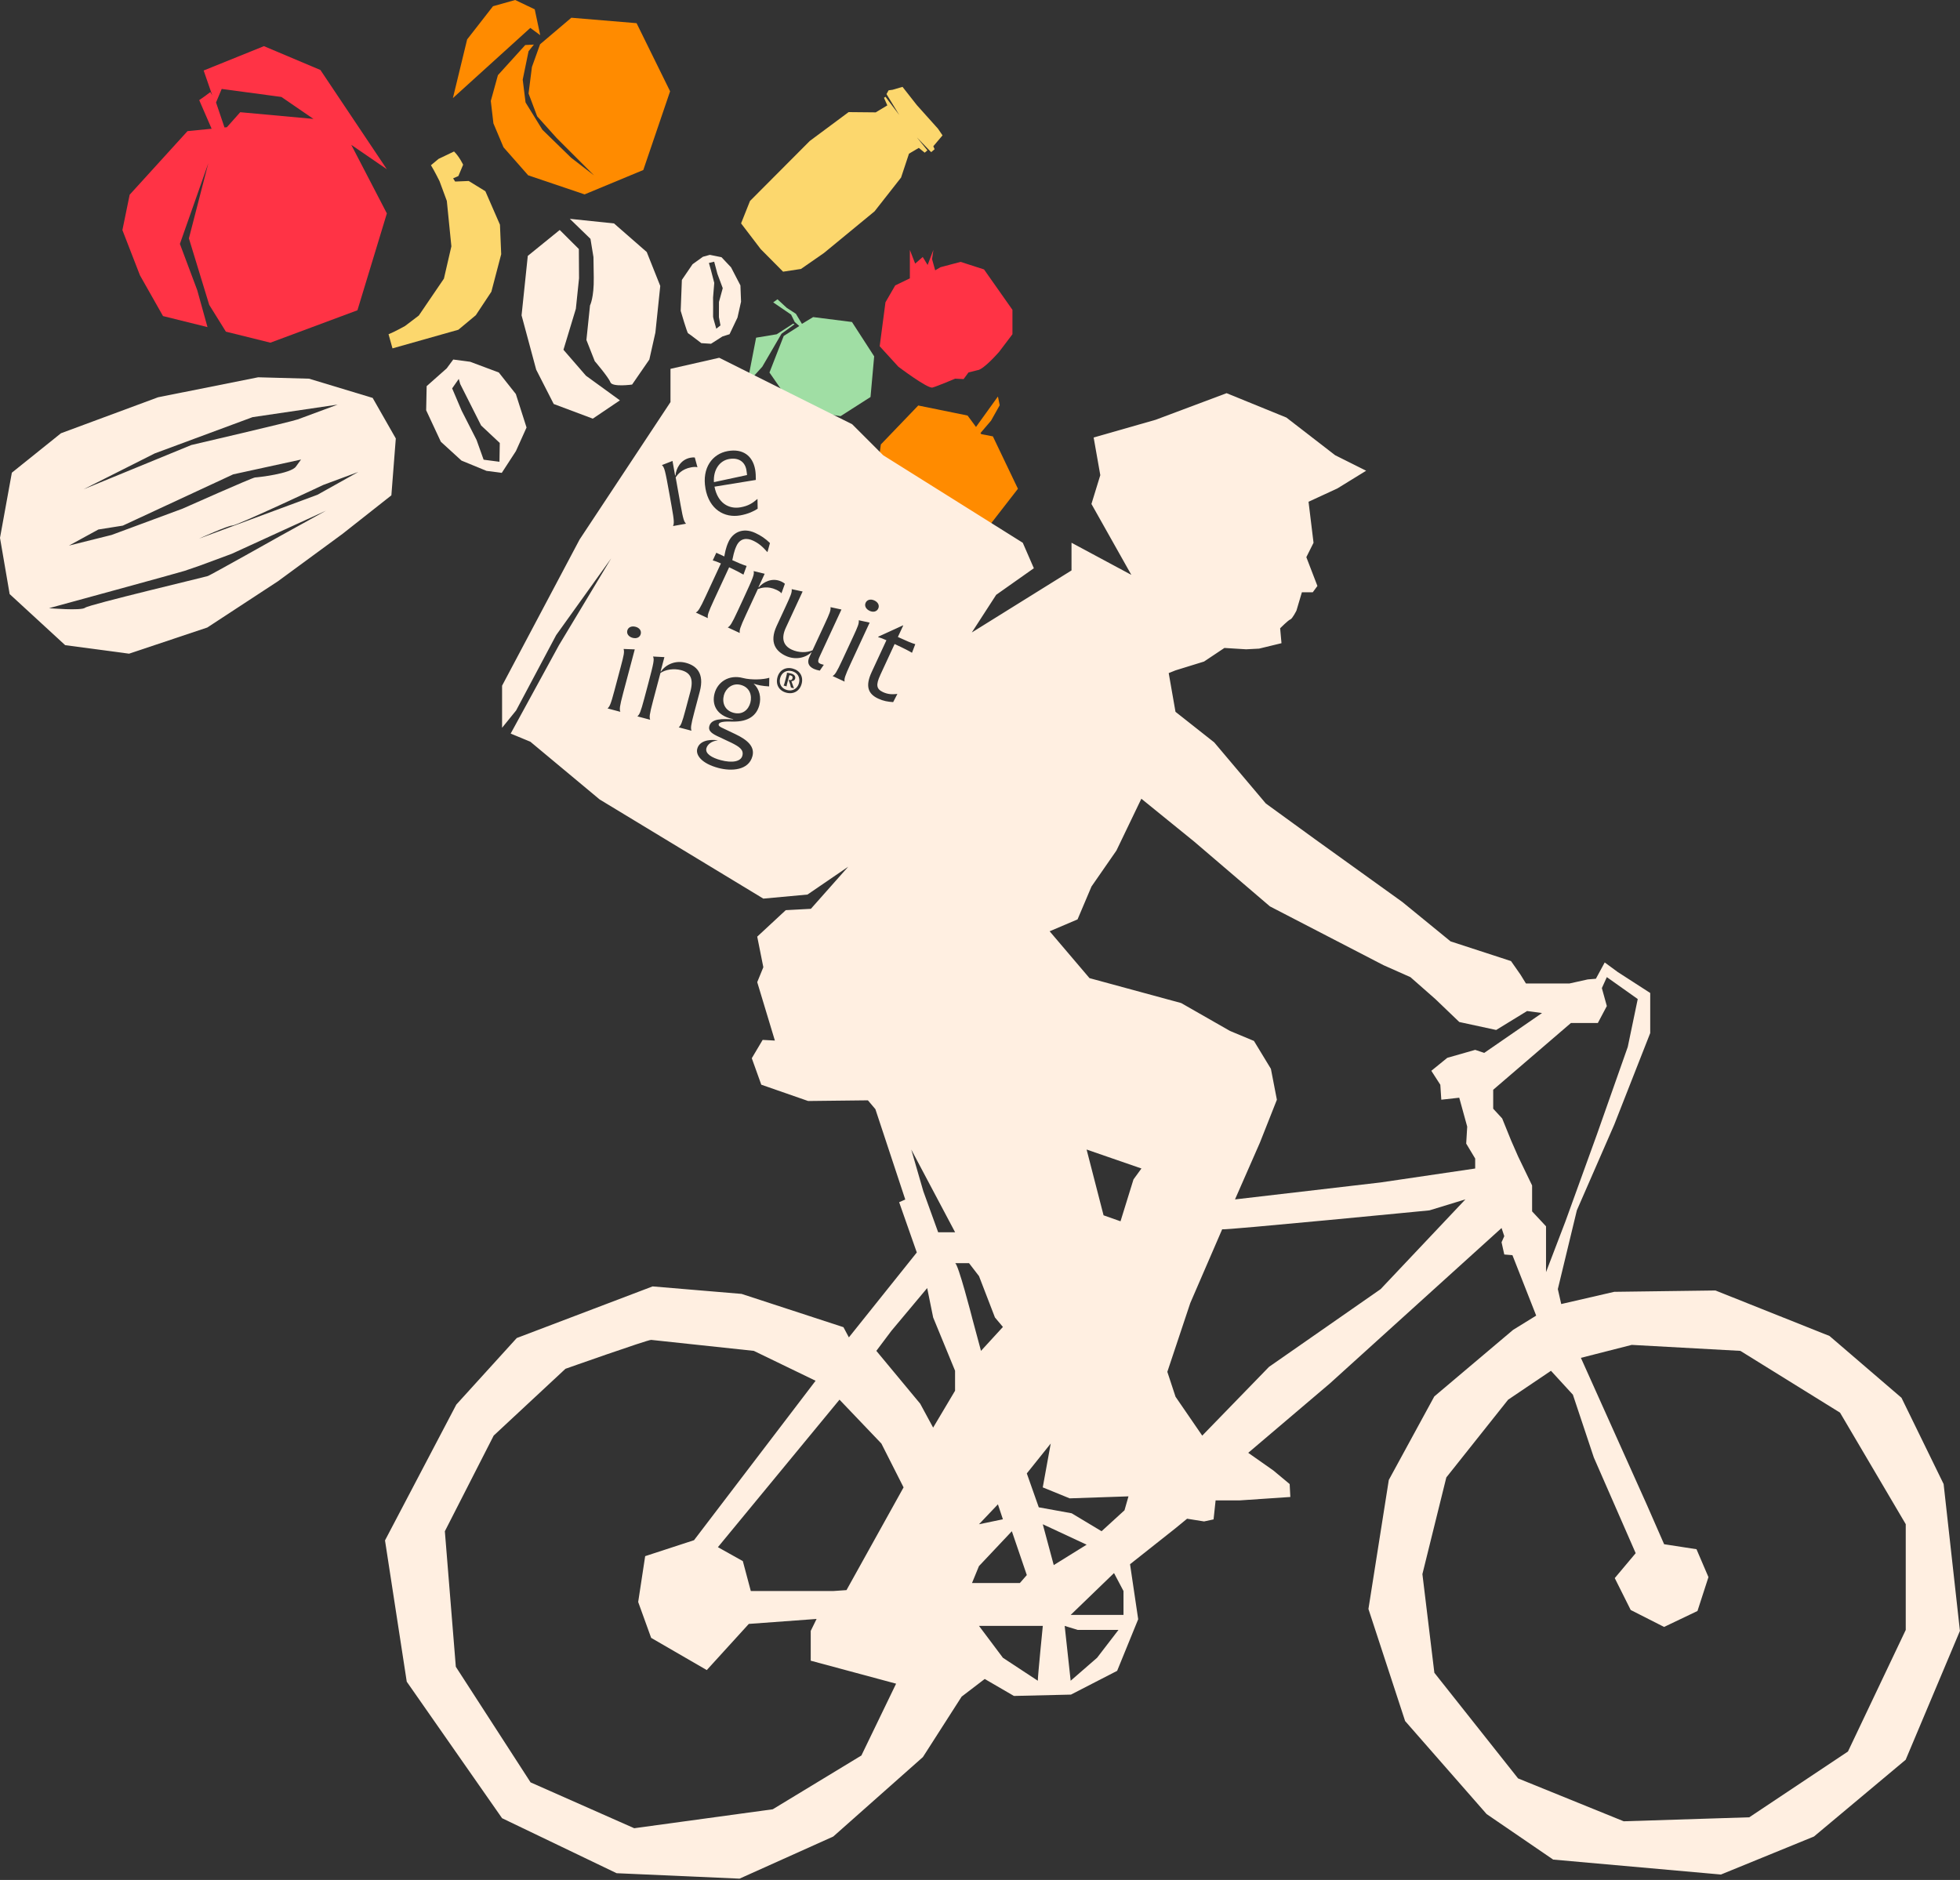 <?xml version="1.0" encoding="UTF-8"?> <svg xmlns="http://www.w3.org/2000/svg" width="1200" height="1151" viewBox="0 0 1200 1151" fill="none"><rect x="0" y="0" width="1200" height="1151" fill="#333333" stroke="none"/><path d="M237.858 204.641C241.328 203.31 247.953 199.617 247.953 199.617L256.415 193.183L271.787 170.6L276.352 150.806L273.562 122.994L269.093 110.886C269.093 110.886 265.829 104.325 263.848 101.156L268.507 97.273L277.984 92.74C281.328 96.021 283.546 100.854 283.546 100.854L280.646 107.78L277.429 109.19L278.665 111.155L286.969 110.807L297.159 117.067L306.098 137.573L306.858 155.64L300.836 178.619L291.312 192.993L280.615 201.899L240.298 213.294L237.889 204.657L237.858 204.641Z" fill="#FCD76D"></path><path d="M479.819 205.702L489.36 199.601L486.57 197.145L484.352 192.628L473.385 185.132L476.016 183.246L481.705 188.492L487.284 192.121L490.992 198.286L497.838 194.134L521.61 197.145L535.207 218.175L532.972 243.071L514.637 254.798L486.713 250.535L471.103 228.079L479.819 205.702Z" fill="#A0DEA4"></path><path d="M462.925 206.748L475.54 204.656L485.604 198.159L486.491 198.508L478.488 204.324L466.697 224.529L457.506 234.688L462.925 206.748Z" fill="#A0DEA4"></path><path d="M623.225 299.251L607.884 267.176L600.816 265.813L600.293 265.131L606.775 257.54L612.068 248.111L610.974 242.754L597.551 261.407L592.385 254.418L562.195 248.269L539.295 272.12L535.207 301.993L558.075 333.118L602.353 326.145L623.225 299.251Z" fill="#FF8B00"></path><path d="M557.061 153.009V170.41L548.091 174.752L542.117 185.085L538.583 211.994L549.993 224.498C549.993 224.498 567.932 238.095 570.928 237.271C573.923 236.447 584.794 231.835 584.794 231.835L589.961 232.105L592.956 228.032L598.392 226.669C602.195 226.4 611.704 215.417 611.704 215.417L619.865 204.641V189.697L602.464 164.958L588.106 160.331L575.824 163.595L572.56 165.497L570.658 158.699L571.466 152.993L567.932 162.233L564.937 157.336L560.31 161.408L557.045 152.978L557.061 153.009Z" fill="#FF3345"></path><path d="M170.029 355.986L209.712 326.858L239.616 303.276L242.326 268.459L228.159 243.626L189.221 231.851L158.064 230.995L96.782 243.23L37.337 265.258L7.258 289.41L0 329.314L5.911 363.735L39.904 395.003L79.032 400.217L126.924 384.195L170.014 355.986H170.029ZM182.105 256.827C178.397 258.206 117.13 272.469 117.13 272.469L51.124 299.584L94.737 277.603L154.641 255.401L206.733 247.715L182.121 256.843L182.105 256.827ZM111.995 311.343L68.335 327.523L42.218 334.037L60.221 324.195L75.181 321.818L142.771 290.424L184.308 281.359L181.154 285.701C178.001 290.044 157.716 292.278 156.147 292.326C154.578 292.373 111.964 311.343 111.964 311.343H111.995ZM121.52 329.932C121.52 329.932 139.602 321.707 142.264 321.771C144.927 321.834 198.001 296.874 198.001 296.874L219.363 288.95L194.419 302.896L121.504 329.916L121.52 329.932ZM52.123 372.087C49.682 374.052 30.031 372.356 30.031 372.356C30.031 372.356 111.092 350.233 112.946 349.536L122.312 346.319L141.821 339.092L199.633 312.642L172.01 327.904C172.01 327.904 129.174 351.976 127.304 352.658C125.434 353.339 54.548 370.122 52.107 372.087H52.123Z" fill="#FFEFE1"></path><path d="M416.761 190.362C416.761 190.362 420.66 203.737 421.262 204.023C421.864 204.308 429.376 210.092 429.376 210.092L435.319 210.473L440.311 207.287L442.34 205.988L446.666 204.625L451.515 194.451L453.702 184.72L453.322 174.752L447.585 163.69L441.737 157.478L434.59 156.036L430.359 157.209L424.02 161.773L417.475 171.376L416.746 190.362H416.761ZM439.281 167.795L442.498 176.432L440.184 184.879L440.153 194.165L441.103 199.237L438.536 201.249C437.554 197.89 436.555 194.292 436.587 193.928C436.666 193.23 436.571 182.169 436.571 182.169L437.3 173.215L435.272 165.402L434.035 160.996C435.763 160.537 437.252 160.22 437.252 160.22L439.265 167.795H439.281Z" fill="#FFEFE1"></path><path d="M315.843 241.281L305.4 228.064L287.841 221.487L277.492 220.124L273.499 225.528L261.217 236.415L260.916 251.185L269.901 270.456L282.532 281.993L297.825 288.285L307.207 289.521L315.875 276.177L322.373 261.74L315.843 241.312V241.281ZM305.796 282.722L296.097 281.454L291.771 269.363L282.611 251.376L276.827 237.778L280.884 231.994L281.771 235.132L294.56 260.504L305.986 271.217L305.796 282.706V282.722Z" fill="#FFEFE1"></path><path d="M236.875 103.66L196.178 42.852L161.583 28.257L124.689 43.169L129.967 58.431L128.778 56.37C126.559 58.098 124.293 59.746 121.964 61.299L129.57 78.826L114.8 80.284L79.381 119.222L74.944 140.87L85.688 168.572L99.809 193.516L127.035 200.267L120.743 177.605L110.141 149.333L127.526 99.967L115.656 145.941L128.097 186.654L138.302 203.056L165.545 209.807L218.84 189.966L236.859 130.664L215.069 88.684L236.859 103.628L236.875 103.66ZM147.082 68.7L138.905 77.891L137.447 78.034L132.265 62.741L135.735 54.453L172.296 59.365L191.899 72.804L147.082 68.7Z" fill="#FF3345"></path><path d="M277.27 60.126L286.003 24.136L301.834 3.819L315.416 0L327.381 5.705L330.74 21.537L324.671 17.1L277.239 60.094L277.27 60.126ZM389.725 14.184L349.805 10.856L330.661 27.099L325.669 40.998L323.609 57.242L328.87 71.204L340.772 84.468L363.656 107.352L349.694 96.591L332.072 79.428L321.771 62.725L320.027 48.763L323.609 31.378L326.874 27.29L321.58 27.575L304.845 46.022L300.487 61.806L302.088 75.53L308.268 90.173L323.371 107.336L357.919 119.016L393.862 104.087L410.264 55.895L389.725 14.152V14.184Z" fill="#FF8B00"></path><path d="M354.401 152.47L354.512 170.394L352.563 189.078L344.972 214.149L358.727 230.013L379.535 245.116L362.943 256.32L339.013 247.35L328.284 226.336L319.33 193.072L323.134 156.67L342.69 140.806L354.401 152.47ZM361.517 146.258L363.339 157.383L363.529 169.839C363.719 182.296 361.231 187.002 361.231 187.002L359.029 208.159L364.132 221.122C364.132 221.122 372.547 230.948 373.719 234.054C374.892 237.16 387 235.449 387 235.449L397.554 220.14L401.263 203.611L404.242 175.069L395.969 154.309L375.922 136.797L348.87 133.976L361.517 146.242V146.258Z" fill="#FFEFE1"></path><path d="M551.673 108.715L556.522 94.088L562.528 90.554L566.142 93.469L567.806 92.059L561.387 84.167L570.103 93.153L572.211 91.362L571.419 89.539L577.061 82.883L574.271 78.795L561.292 64.31L552.56 53.185L546.506 54.96L544.05 55.293L542.75 57.606L550.547 70.379L542.116 59.255L541.213 59.873L543.257 64.516L536.158 68.795L519.565 68.636L495.778 86.306L459.186 123.041L453.718 136.765L465.731 152.518L479.439 166.337L490.39 164.673L504.494 154.879L535.445 129.396L551.673 108.715Z" fill="#FCD76D"></path><path d="M459.408 430.185C458.314 434.321 454.812 437.918 449.122 436.413C443.75 434.986 441.959 430.311 443.195 425.636C444.257 421.643 448.282 417.95 453.496 419.329C459.249 420.85 460.501 426.033 459.408 430.185ZM489.169 418.22C488.25 421.674 485.239 423.386 481.864 422.483C478.441 421.579 476.729 418.616 477.648 415.161C478.551 411.785 481.515 410.026 484.938 410.93C488.314 411.833 490.057 414.844 489.169 418.22ZM484.257 412.356C483.623 412.182 482.545 411.944 481.8 411.865C481.848 412.308 481.768 412.784 481.055 415.494L480.501 417.602C480.105 419.107 479.994 419.377 479.724 419.725L481.626 420.232C481.578 419.789 481.673 419.44 482.054 418.014L482.64 415.827C483.147 413.925 483.227 413.608 483.322 413.418C483.575 413.402 483.781 413.45 484.098 413.545C485.255 413.846 485.398 414.575 485.192 415.32C484.986 416.08 484.368 416.635 483.385 416.365C483.226 416.318 482.941 416.286 482.83 416.223L482.862 416.27H482.83L483.765 418.98C484.082 420.042 484.225 420.597 484.272 420.945L486.095 421.437C485.952 421.151 485.572 420.058 485.287 419.218L484.542 417.063C485.715 416.984 486.57 416.492 486.824 415.494C487.173 414.179 486.444 412.927 484.304 412.356H484.257ZM457.363 290.852C457.363 290.852 457.331 289.727 456.967 287.698C456.095 282.849 452.355 279.965 446.349 281.042C440.565 282.072 436.634 287.619 437.094 295.194L457.363 290.852ZM1200 998.418L1166.74 1077.42L1110.6 1124.41L1053.63 1147.69L950.922 1138.54L910.178 1110.68L860.274 1053.71L837.818 985.106L850.29 906.105L878.15 854.965L926.39 814.221L940.526 805.489L925.978 768.484L920.986 768.072L919.322 760.592L920.986 756.852L919.322 751.86L814.125 847.089L764.221 889.497L779.609 900.305L789.593 908.625L790.005 916.533L759.229 918.609H744.253L743.001 930.257L737.185 931.509L726.789 929.845L719.705 935.661L691.861 957.705L696.853 991.382L683.969 1022.98L655.697 1037.53L620.768 1038.35L602.892 1027.96L588.756 1038.77L565.048 1075.77L510.168 1124.42L452.783 1150.21L377.523 1146.88L307.381 1113.2L249.03 1029.62L235.718 943.125L279.378 859.957L316.382 819.213L399.551 787.613L454.019 792.192L516.396 812.573L519.724 818.817L561.308 766.836L550.5 736.06L554.24 734.396L535.952 679.088L531.372 673.684L494.779 674.096L466.095 664.112L460.279 647.9L466.935 636.679L474.415 637.092L463.607 601.323L467.347 592.179L463.607 573.463L481.071 557.251L496.459 556.427L519.327 530.643L494.383 547.695L467.347 550.183L367.127 489.471L324.718 454.13L312.658 449.138L342.182 395.082L374.195 341.85L340.518 388.838L315.986 434.986L307.397 445.589V419.82L354.876 330.281L410.502 246.178V225.829L440.343 219.046L521.736 259.743L540.722 278.729L626.188 332.31L632.971 347.904L609.913 364.179L594.984 387.237L656.029 349.251V332.294L692.653 351.961L668.232 308.554L673.652 290.915L669.579 267.857L707.566 257.002L750.973 240.726L787.596 255.654L817.438 278.713L836.423 288.206L818.785 299.061L801.146 307.207L804.205 332.31L799.799 341.121L806.582 358.759L803.729 362.626H797.073L793.745 373.846C793.745 373.846 791.257 378.838 790.005 379.25C788.753 379.662 783.761 384.654 783.761 384.654L784.585 393.798L770.861 397.126L762.953 397.538L749.641 396.714L737.169 405.034L719.689 410.438L715.537 412.102L719.689 435.811L743.397 454.527L774.998 491.943L805.346 513.987L858.578 552.243L888.102 576.363L925.107 588.423L930.923 596.743L934.251 602.148H960.859L972.079 599.659L977.071 599.247L982.475 589.263L990.383 595.079L1010.34 607.964V632.496L988.291 688.628L965.423 741.02L953.775 789.261L955.851 798.405L988.291 790.925L1050.26 790.101L1120.11 817.961L1164.18 855.805L1189.97 908.609L1199.95 998.434L1200 998.418ZM532.402 373.989C534.7 375.051 536.823 374.464 537.695 372.594C538.567 370.724 537.647 368.727 535.349 367.65C533.052 366.588 530.865 367.143 529.993 369.013C529.121 370.883 530.104 372.911 532.418 373.989H532.402ZM464.59 359.599L464.368 359.504L468.171 351.295L461.404 349.647C461.896 351.628 461.357 353.133 454.986 366.889L451.674 374.021C447.902 382.166 447.046 383.244 445.572 384.147L452.926 387.554C452.656 385.859 452.942 384.496 456.713 376.366L463.987 360.661C465.889 359.964 469.93 358.601 475.255 361.073C476.761 361.77 477.775 362.42 478.44 363.26L480.548 357.412C479.851 356.826 479.249 356.461 478.377 356.049C472.609 353.371 467.125 356.525 464.558 359.615L464.59 359.599ZM431.896 299.029C434.194 311.929 443.544 317.27 453.227 315.543C458.076 314.671 461.484 313.023 463.877 311.47L463.766 305.448C460.77 308.078 458.092 309.774 453.401 310.598C446.206 311.882 439.392 308.015 437.443 297.968L462.751 293.847C462.783 291.74 462.672 289.347 462.355 287.54C460.818 278.95 454.717 274.545 445.572 276.177C436.032 277.873 429.693 286.589 431.912 299.014L431.896 299.029ZM426.016 375.051L433.37 378.458C433.1 376.762 433.386 375.399 437.157 367.269L446.412 347.317C450.01 348.981 452.973 350.534 455.176 351.818L457.11 346.509C454.812 345.796 451.721 344.544 448.346 342.959C448.853 340.915 449.233 337.856 450.897 334.259C453.274 329.14 457.617 329.409 460.992 330.978C464.447 332.579 466.713 334.512 469.867 338.062L471.404 332.484C468.694 329.821 465.905 327.92 462.45 326.319C454.526 322.642 448.568 326.272 446.064 331.66C444.225 335.622 443.861 338.68 443.449 340.693L438.552 338.427L436.381 343.102C437.712 343.45 439.503 344.116 441.373 344.972L432.118 364.924C428.346 373.07 427.49 374.147 426.016 375.051ZM405.24 284.751C406.762 286.098 407.205 287.619 409.868 302.548L411.246 310.281C412.831 319.108 412.752 320.503 412.055 322.072L420.026 320.646C418.838 319.41 418.283 318.126 416.714 309.299L413.671 292.263C414.828 290.599 417.364 287.175 423.148 286.129C424.796 285.844 425.985 285.781 427.015 286.082L425.383 280.092C424.479 280.012 423.766 280.06 422.831 280.218C416.571 281.328 413.893 287.049 413.56 291.074L413.323 291.121L411.738 282.215L405.256 284.751H405.24ZM388.632 397.586L381.802 397.332C382.356 399.282 381.96 401.072 380.106 408.045L376.207 422.705C373.909 431.373 373.244 432.593 371.96 433.734L379.789 435.811C379.234 434.178 379.282 432.799 381.58 424.131L386.556 405.415L388.632 397.586ZM392.277 388.204C392.8 386.207 391.564 384.401 389.107 383.751C386.651 383.101 384.591 384.036 384.068 386.033C383.545 388.03 384.86 389.852 387.317 390.518C389.773 391.168 391.754 390.217 392.277 388.22V388.204ZM425.161 435.715L428.425 423.434C431.484 411.928 426.096 407.459 419.883 405.811C413.83 404.194 407.855 406.556 404.67 411.136L404.448 411.072L406.777 402.324L399.804 401.96C400.644 403.751 400.391 405.32 396.746 419.06L394.48 427.57C392.182 436.238 391.516 437.459 390.232 438.6L398.061 440.676C397.507 439.043 397.554 437.665 399.852 428.996L404.353 412.039C407.459 409.915 412.514 409.123 416.967 410.296C422.72 411.817 424.765 415.573 422.688 423.402L419.788 434.289C417.49 442.958 416.825 444.178 415.541 445.319L423.37 447.395C422.815 445.763 422.863 444.384 425.161 435.715ZM471.008 414.955C467.585 416.096 459.93 416.445 454.938 415.129C446.191 412.8 439.328 417.633 437.49 424.543C435.794 430.914 438.156 438.108 448.901 440.311L448.853 440.47C442.546 440.105 435.573 439.741 434.289 444.574C433.655 446.951 434.859 448.584 438.932 450.581L447.759 454.733C452.688 457.189 455.477 459.075 454.511 462.688C453.56 466.301 448.282 467.284 441.23 465.398C435.858 463.972 431.611 461.436 432.482 458.14C433.069 455.921 435.462 453.75 439.344 453.306V453.227C433.481 452.482 428.108 453.845 426.888 458.457C425.89 462.213 429.36 467.411 439.867 470.2C447.775 472.292 458.346 471.737 460.675 462.989C462.181 457.316 458.029 453.164 450.073 449.408L442.276 445.699C440.739 444.971 439.756 444.368 440.026 443.37C440.39 441.991 443.544 441.595 448.584 441.785C458.457 442.023 463.274 437.807 464.875 431.817C466.143 427.063 465.097 422.023 461.404 418.568C463.956 419.487 466.935 420.042 470.897 420.264L470.992 414.955H471.008ZM485.318 409.329C480.913 408.156 477.141 410.343 475.984 414.717C474.796 419.17 476.983 422.942 481.404 424.099C485.81 425.272 489.629 423.101 490.802 418.648C491.974 414.242 489.74 410.502 485.334 409.329H485.318ZM504.383 407.015C500.231 406.144 500.358 405.145 502.053 401.469L511.768 380.518L515.175 373.181L508.488 371.738C508.694 373.751 507.996 375.447 504.954 382.008L497.474 398.141C494.035 399.694 488.963 399.71 484.78 397.76C479.376 395.256 478.203 390.597 481.15 384.258L487.997 369.488L491.404 362.151L484.716 360.709C484.922 362.721 484.225 364.417 481.182 370.978L475.509 383.228C470.739 393.529 475.255 398.87 481.087 401.564C486.697 404.163 493.1 403.022 496.998 399.139L495.556 402.229C494.193 405.177 494.621 407.839 498.298 409.535C499.312 409.995 500.627 410.359 501.911 410.597L504.367 407.015H504.383ZM532.465 381.2L525.777 379.757C525.983 381.77 525.286 383.466 522.243 390.027L515.857 403.782C512.085 411.928 511.229 413.006 509.755 413.909L517.093 417.316C516.824 415.621 517.109 414.258 520.881 406.128L529.026 388.553L532.433 381.215L532.465 381.2ZM538.915 413.323L547.726 394.306C553.78 397.111 556.728 398.664 558.36 399.678L560.373 394.401C557.901 393.687 554.921 392.388 549.723 389.995L553.004 382.943L552.861 382.879L537.758 389.789L537.631 390.074C539.026 390.455 540.817 391.12 542.703 391.992L533.654 411.516C529.613 420.232 531.562 424.892 537.679 427.728C540.912 429.234 543.527 429.646 546.839 429.868L549.422 424.86C546.094 425.24 543.527 425.098 540.579 423.735C536.554 421.865 536.158 419.313 538.931 413.339L538.915 413.323ZM565.222 729.135L574.382 754.459H584.762L557.916 703.81L565.238 729.135H565.222ZM513.971 856.962L439.535 947.262L454.796 955.804L459.677 974.108H510.326L518.266 973.553L553.21 910.654L539.612 883.808L513.987 856.962H513.971ZM527.394 1074.79L548.63 1030.84L496.364 1016.77V998.529L499.946 991.207L458.457 994.25L432.72 1022.51L398.663 1002.79L390.724 980.827L395.003 952.761L424.907 942.999L499.344 845.377L461.515 827.073L398.663 820.354C396.223 820.354 346.192 838.056 346.192 838.056L302.262 878.943L272.358 937.515L279.077 1020.49L324.845 1091.27L388.299 1119.34L473.116 1107.74L527.426 1074.79H527.394ZM584.747 839.276L571.324 806.63L567.663 788.627L545.698 814.87L536.538 827.073L563.384 859.418L571.308 874.061L584.731 851.479V839.276H584.747ZM595.111 806.63L600.61 827.073L614.033 812.43L609.152 806.63L599.39 781.305L593.288 773.381H584.747C586.585 773.381 595.127 806.63 595.127 806.63H595.111ZM610.974 921.034L599.374 933.237L614.017 930.194L610.974 921.034ZM595.111 969.227H624.397L628.66 964.346L619.5 937.5L599.358 958.862L595.095 969.242L595.111 969.227ZM638.438 995.47H599.39L614.033 1014.99L635.396 1029.04C635.396 1025.99 638.454 995.47 638.454 995.47H638.438ZM645.142 958.244L665.284 945.74L638.438 933.237L645.158 958.26L645.142 958.244ZM684.809 997.911H659.785L651.846 995.47L655.506 1029.04L671.671 1014.99L684.793 997.911H684.809ZM687.851 974.108L682.051 963.125L655.506 988.751H687.851V974.108ZM690.91 916.153L654.904 917.373L638.423 910.654L643.304 883.808L628.66 902.112L635.982 922.856L656.124 926.517L674.428 937.5L688.469 924.679L690.91 916.137V916.153ZM698.834 715.411L665.268 703.81L675.649 744.079L686.029 747.74L693.969 722.114L698.85 715.395L698.834 715.411ZM897.135 734.333L875.171 741.052C875.171 741.052 750.085 753.255 748.263 752.653L728.738 797.803L714.697 839.91L719.721 855.171L736.06 878.974L776.947 836.867L845.282 789.277L897.151 734.364L897.135 734.333ZM908.72 644.635L944.108 620.23L934.948 619.009L916.026 630.61L893.443 625.729L878.8 611.688L863.538 598.265L847.057 590.943L777.502 554.937L731.131 515.271L698.786 489.027L683.525 520.754L668.264 542.766L659.722 562.909L642.638 570.183L667.043 598.867L723.176 614.128L753.08 631.212L767.724 637.313L778.104 654.397L781.765 673.319L771.384 699.563L756.123 734.349L845.203 723.968L903.173 715.426V709.325L897.674 700.165L898.292 689.785L893.411 672.083L882.429 673.303L881.827 664.143L876.327 655.602L886.09 647.662L903.173 642.781L908.657 644.619L908.72 644.635ZM946.548 750.798V778.865L958.45 747.74L977.673 694.65L996.595 640.958L1002.7 611.672L983.775 598.249L980.732 604.968L983.775 615.951L978.275 626.331H961.794L914.203 667.218V678.818L919.703 684.777L925.202 698.343L929.481 708.105L938.022 725.807V741.67L946.564 750.83L946.548 750.798ZM1166.81 933.237L1126.55 864.902L1065.53 827.073L999.02 823.412L967.895 831.352L1008.16 921.05L1018.85 945.455L1038.67 948.514L1045.99 965.597L1039.27 986.342L1018.83 996.104L998.386 985.724L988.624 966.2L1001.44 950.938L975.819 892.366L962.998 853.919L949.575 839.276L923.332 856.978L885.503 904.568L870.86 963.759L878.182 1024.17L929.433 1088.84L994.107 1115.09L1070.98 1112.65L1131.4 1072.38L1166.78 997.943V933.268L1166.81 933.237Z" fill="#FFEFE1"></path></svg> 